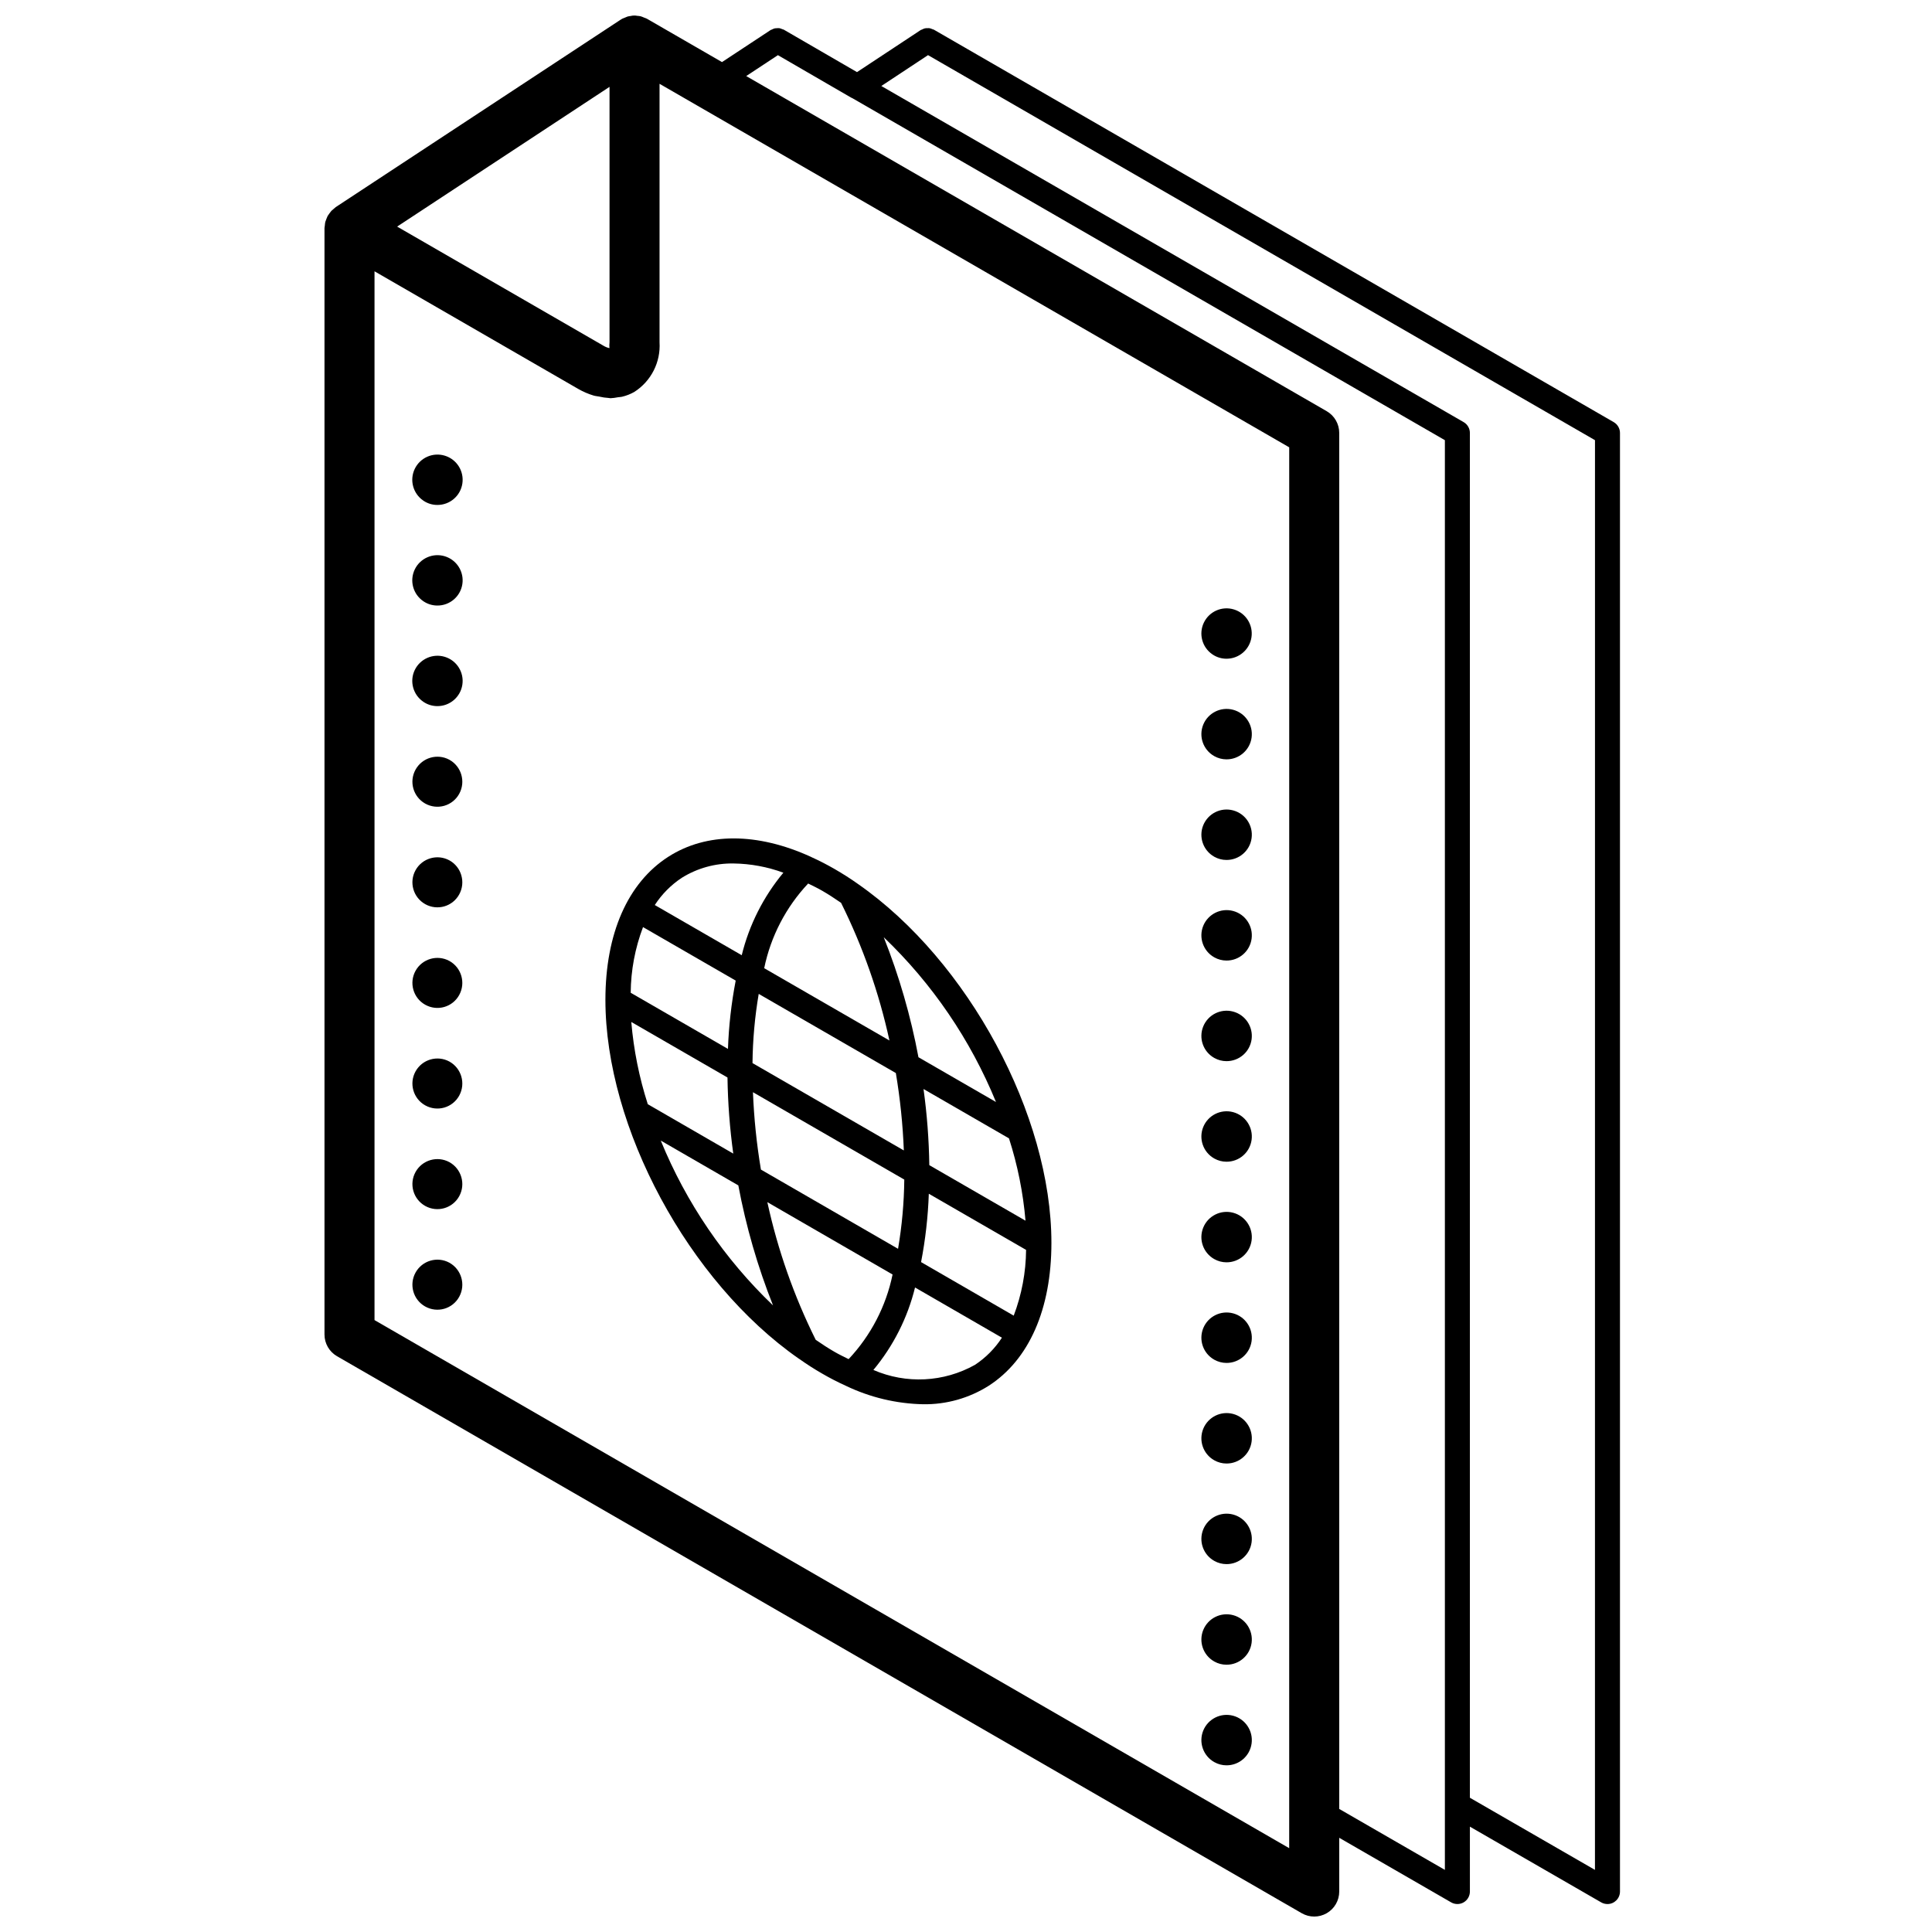 <?xml version="1.0" encoding="UTF-8"?>
<!-- Uploaded to: ICON Repo, www.iconrepo.com, Generator: ICON Repo Mixer Tools -->
<svg width="800px" height="800px" version="1.1" viewBox="144 144 512 512" xmlns="http://www.w3.org/2000/svg">
 <defs>
  <clipPath id="a">
   <path d="m229 148.09h345v503.81h-345z"/>
  </clipPath>
 </defs>
 <path d="m465.77 397.69 0.059 0.031c0.977 0.547 2.074 0.832 3.191 0.836 3.363 0.023 6.219-2.457 6.668-5.793 0.445-3.332-1.652-6.481-4.902-7.348-3.25-0.867-6.637 0.816-7.91 3.93-1.27 3.113-0.031 6.688 2.894 8.344z"/>
 <path d="m465.77 424.35 0.059 0.031c0.977 0.547 2.074 0.832 3.191 0.836 3.363 0.02 6.219-2.461 6.668-5.793 0.445-3.332-1.652-6.481-4.902-7.348-3.25-0.867-6.637 0.812-7.91 3.926-1.27 3.113-0.031 6.688 2.894 8.348z"/>
 <path d="m465.77 451 0.059 0.035c0.977 0.543 2.074 0.832 3.191 0.832 3.363 0.023 6.219-2.457 6.668-5.793 0.445-3.332-1.652-6.477-4.902-7.348-3.25-0.867-6.637 0.816-7.91 3.93-1.27 3.113-0.031 6.688 2.894 8.344z"/>
 <path d="m465.77 477.66 0.059 0.031c0.977 0.547 2.074 0.832 3.191 0.836 3.363 0.023 6.219-2.461 6.668-5.793 0.445-3.332-1.652-6.481-4.902-7.348s-6.637 0.816-7.91 3.93c-1.27 3.113-0.031 6.688 2.894 8.344z"/>
 <path d="m465.37 317.46c1.078 0.723 2.348 1.109 3.644 1.109 3.309 0.016 6.129-2.391 6.633-5.66 0.504-3.269-1.465-6.414-4.621-7.391-3.16-0.98-6.562 0.504-7.992 3.488-1.43 2.981-0.461 6.562 2.277 8.414z"/>
 <path d="m465.77 344.37 0.059 0.031c0.977 0.547 2.074 0.832 3.191 0.836 3.363 0.02 6.219-2.461 6.668-5.793 0.445-3.332-1.652-6.481-4.902-7.348-3.25-0.867-6.637 0.816-7.91 3.93-1.27 3.113-0.031 6.688 2.894 8.344z"/>
 <path d="m465.77 371.03 0.059 0.035c0.977 0.543 2.074 0.832 3.191 0.832 3.363 0.023 6.219-2.457 6.668-5.789 0.445-3.336-1.652-6.481-4.902-7.348-3.25-0.871-6.637 0.812-7.91 3.926-1.27 3.113-0.031 6.688 2.894 8.344z"/>
 <g clip-path="url(#a)">
  <path d="m571.66 255.87-180.18-104.01c-0.133-0.055-0.266-0.102-0.406-0.137-0.234-0.113-0.48-0.199-0.734-0.25-0.191-0.02-0.383-0.023-0.574-0.004-0.23-0.012-0.457 0.004-0.68 0.047-0.234 0.066-0.457 0.156-0.668 0.273-0.145 0.047-0.285 0.105-0.422 0.172l-16.879 11.148-19.406-11.25c-0.152-0.066-0.309-0.121-0.469-0.16-0.207-0.098-0.422-0.168-0.645-0.223-0.238-0.027-0.48-0.031-0.719-0.004-0.176-0.004-0.355 0.008-0.527 0.035-0.281 0.07-0.547 0.18-0.801 0.32-0.109 0.039-0.219 0.082-0.328 0.133l-0.156 0.105-0.02 0.012-12.707 8.375-19.863-11.469-0.102-0.043-0.066-0.047c-0.207-0.09-0.414-0.168-0.625-0.234-0.305-0.141-0.613-0.262-0.934-0.355-0.285-0.055-0.574-0.094-0.867-0.109-0.566-0.117-1.156-0.105-1.719 0.035-0.289 0.031-0.574 0.082-0.852 0.152-0.262 0.09-0.516 0.191-0.762 0.312-0.238 0.082-0.477 0.18-0.703 0.289-0.062 0.035-0.109 0.094-0.168 0.129-0.055 0.031-0.113 0.043-0.164 0.078l-75.535 49.691c-0.18 0.141-0.348 0.285-0.512 0.441-0.23 0.172-0.445 0.359-0.648 0.559-0.352 0.438-0.684 0.891-0.992 1.359-0.227 0.516-0.434 1.035-0.617 1.566-0.062 0.309-0.105 0.625-0.125 0.941-0.043 0.223-0.07 0.445-0.09 0.668v293.25c0 2.367 1.266 4.559 3.316 5.742l255.66 147.61c2.051 1.184 4.578 1.184 6.629 0 2.051-1.184 3.312-3.371 3.312-5.742v-14.242l29.656 17.109c1.027 0.594 2.289 0.594 3.312 0.004 1.027-0.594 1.66-1.688 1.66-2.871v-17.195l34.801 20.07c0.508 0.289 1.078 0.438 1.66 0.441 1.828-0.004 3.309-1.488 3.312-3.316v-386.54c0-1.184-0.633-2.273-1.656-2.867zm-266.13-88.852v67.684c-0.059 0.52-0.066 1.039-0.02 1.559-0.586-0.129-1.145-0.359-1.656-0.68l-54.609-31.531zm180.12 466.77-242.4-139.95v-277.94l53.973 31.164c1.293 0.746 2.668 1.336 4.098 1.766 0.484 0.145 0.949 0.164 1.426 0.262 0.863 0.203 1.738 0.332 2.621 0.383 0.125 0.004 0.258 0.059 0.383 0.059 0.68-0.031 1.352-0.117 2.016-0.254 0.355-0.055 0.723-0.051 1.066-0.133 1.141-0.27 2.234-0.695 3.254-1.273 4.465-2.844 7.027-7.891 6.699-13.172v-68.492l166.87 96.336zm41.258 5.75-28-16.152v-364.67c0-2.367-1.262-4.555-3.312-5.742l-153.84-88.816 8.398-5.539 19.375 11.234c0.133 0.074 0.27 0.141 0.41 0.195l156.97 90.605zm39.773 0-33.145-19.117v-361.69c0-1.184-0.633-2.273-1.656-2.867l-154.32-89.074 12.379-8.18 176.75 102.04z"/>
 </g>
 <path d="m256.25 276.71c1.078 0.723 2.348 1.109 3.648 1.105 3.305 0.02 6.129-2.387 6.629-5.656 0.504-3.269-1.461-6.414-4.621-7.391-3.16-0.98-6.559 0.504-7.992 3.488-1.43 2.981-0.461 6.562 2.281 8.414z"/>
 <path d="m256.25 303.37c1.078 0.719 2.348 1.105 3.648 1.105 3.305 0.02 6.129-2.391 6.629-5.66 0.504-3.266-1.461-6.41-4.621-7.391-3.16-0.977-6.559 0.508-7.992 3.488-1.43 2.984-0.461 6.562 2.281 8.418z"/>
 <path d="m256.25 330.02c1.078 0.723 2.348 1.109 3.648 1.109 3.305 0.016 6.129-2.391 6.629-5.66 0.504-3.269-1.461-6.414-4.621-7.391-3.16-0.977-6.559 0.508-7.992 3.488-1.43 2.981-0.461 6.562 2.281 8.414z"/>
 <path d="m263.09 345.34c-3.195-1.738-7.191-0.574-8.961 2.606-1.766 3.176-0.641 7.188 2.519 8.984l0.059 0.031c1.535 0.855 3.348 1.062 5.035 0.578 1.688-0.488 3.109-1.625 3.953-3.168 1.766-3.211 0.602-7.25-2.606-9.031z"/>
 <path d="m263.09 372c-3.195-1.738-7.191-0.578-8.961 2.602-1.766 3.18-0.641 7.191 2.519 8.984l0.059 0.035c1.535 0.855 3.348 1.062 5.035 0.578 1.688-0.488 3.109-1.629 3.953-3.168 1.766-3.215 0.602-7.254-2.606-9.031z"/>
 <path d="m465.77 504.32 0.059 0.035c0.977 0.543 2.074 0.832 3.191 0.836 3.363 0.02 6.219-2.461 6.668-5.793 0.445-3.336-1.652-6.481-4.902-7.348-3.25-0.867-6.637 0.812-7.91 3.926-1.27 3.113-0.031 6.688 2.894 8.348z"/>
 <path d="m465.77 530.98 0.059 0.031c0.977 0.547 2.074 0.836 3.191 0.836 3.363 0.023 6.219-2.457 6.668-5.793 0.445-3.332-1.652-6.481-4.902-7.348-3.25-0.867-6.637 0.816-7.91 3.93-1.27 3.113-0.031 6.688 2.894 8.344z"/>
 <path d="m465.77 557.64 0.059 0.031c0.977 0.547 2.074 0.832 3.191 0.836 3.363 0.02 6.219-2.461 6.668-5.793 0.445-3.332-1.652-6.481-4.902-7.348-3.25-0.867-6.637 0.816-7.91 3.93-1.27 3.113-0.031 6.688 2.894 8.344z"/>
 <path d="m263.09 398.66c-3.195-1.738-7.191-0.578-8.961 2.602-1.766 3.18-0.641 7.188 2.519 8.984l0.059 0.031c1.535 0.855 3.348 1.066 5.035 0.578 1.688-0.484 3.109-1.625 3.953-3.168 1.766-3.211 0.602-7.25-2.606-9.027z"/>
 <path d="m263.09 425.32c-3.195-1.738-7.191-0.574-8.961 2.602-1.766 3.18-0.641 7.191 2.519 8.988l0.059 0.031c1.535 0.855 3.348 1.062 5.035 0.578 1.688-0.488 3.109-1.629 3.953-3.168 1.766-3.215 0.602-7.25-2.606-9.031z"/>
 <path d="m263.09 451.98c-3.195-1.738-7.191-0.578-8.961 2.602-1.766 3.18-0.641 7.188 2.519 8.984l0.059 0.035c1.535 0.855 3.348 1.062 5.035 0.574 1.688-0.484 3.109-1.625 3.953-3.164 1.766-3.215 0.602-7.254-2.606-9.031z"/>
 <path d="m465.77 584.3 0.059 0.035c0.977 0.543 2.074 0.832 3.191 0.832 3.363 0.023 6.219-2.457 6.668-5.789 0.445-3.336-1.652-6.481-4.902-7.348-3.25-0.867-6.637 0.812-7.91 3.926-1.27 3.113-0.031 6.688 2.894 8.344z"/>
 <path d="m465.77 610.96 0.059 0.031c0.977 0.547 2.074 0.836 3.191 0.836 3.363 0.023 6.219-2.457 6.668-5.793 0.445-3.332-1.652-6.481-4.902-7.348-3.25-0.867-6.637 0.816-7.91 3.93-1.27 3.113-0.031 6.688 2.894 8.344z"/>
 <path d="m263.09 478.63c-3.195-1.738-7.191-0.574-8.961 2.606-1.766 3.18-0.641 7.188 2.519 8.984l0.059 0.031c1.535 0.855 3.348 1.066 5.035 0.578 1.688-0.484 3.109-1.625 3.953-3.168 1.766-3.211 0.602-7.25-2.606-9.031z"/>
 <path d="m304.44 408.96c0 33.844 22.035 74.727 51.223 95.078 0.07 0.051 0.141 0.086 0.207 0.133l0.027 0.016c1.969 1.395 3.973 2.676 5.984 3.828 2.004 1.168 4.07 2.234 6.188 3.188l0.004 0.004 0.035 0.02c6.418 3.09 13.422 4.766 20.543 4.914 6.125 0.09 12.141-1.602 17.324-4.871 10.742-6.898 16.66-20.359 16.66-37.902 0-33.844-22.035-74.727-51.223-95.078-2.043-1.457-4.129-2.773-6.219-3.981-2.031-1.168-4.055-2.215-6.004-3.09l-0.035-0.02-0.191-0.098c-14.285-6.539-27.738-6.543-37.863-0.043-10.742 6.898-16.66 20.359-16.66 37.902zm111.33 58.535-25.492-14.719c-0.098-6.75-0.609-13.488-1.535-20.176l22.648 13.078c2.281 7.082 3.75 14.402 4.379 21.816zm-104.47-52.664 25.492 14.719c0.098 6.746 0.609 13.48 1.531 20.164l-22.652-13.09c-2.277-7.074-3.742-14.387-4.371-21.793zm32.242 18.617 40.105 23.152c-0.066 6.148-0.621 12.281-1.652 18.344l-36.34-20.992c-1.141-6.785-1.844-13.633-2.113-20.504zm46.605 26.906 25.777 14.879c-0.047 5.957-1.16 11.855-3.277 17.426l-24.551-14.188c1.152-5.977 1.84-12.035 2.051-18.117zm-6.621-11.477-40.105-23.148c0.066-6.148 0.617-12.277 1.648-18.336l36.34 20.977c1.141 6.785 1.848 13.637 2.117 20.508zm-46.609-26.906-25.773-14.879c0.047-5.949 1.156-11.84 3.266-17.402l24.559 14.176c-1.152 5.973-1.836 12.027-2.051 18.105zm-17.809 24.293 20.555 11.875c2.035 10.875 5.113 21.527 9.199 31.812-12.871-12.316-23.012-27.199-29.754-43.688zm41.062 52.797c-5.758-11.586-10.062-23.836-12.816-36.48l33.188 19.176c-1.73 8.41-5.766 16.172-11.648 22.426-1.23-0.613-2.461-1.191-3.703-1.91-1.68-0.969-3.352-2.055-5.019-3.211zm42.215 6.633c-8.27 4.637-18.23 5.137-26.926 1.359 5.289-6.356 9.062-13.828 11.035-21.855l23.027 13.305c-1.863 2.859-4.289 5.309-7.137 7.191zm5.562-69.652-20.547-11.863c-2.031-10.871-5.113-21.523-9.199-31.805 12.867 12.309 23.004 27.188 29.746 43.668zm-41.055-52.781c5.762 11.586 10.066 23.84 12.82 36.48l-33.191-19.16c1.73-8.414 5.762-16.18 11.648-22.438 1.234 0.609 2.465 1.188 3.707 1.906 1.676 0.965 3.352 2.059 5.016 3.211zm-42.215-6.629c4.121-2.57 8.898-3.891 13.754-3.801 4.5 0.062 8.953 0.891 13.172 2.441-5.289 6.359-9.062 13.836-11.035 21.871l-23.039-13.301c1.863-2.867 4.297-5.324 7.148-7.211z"/>
</svg>